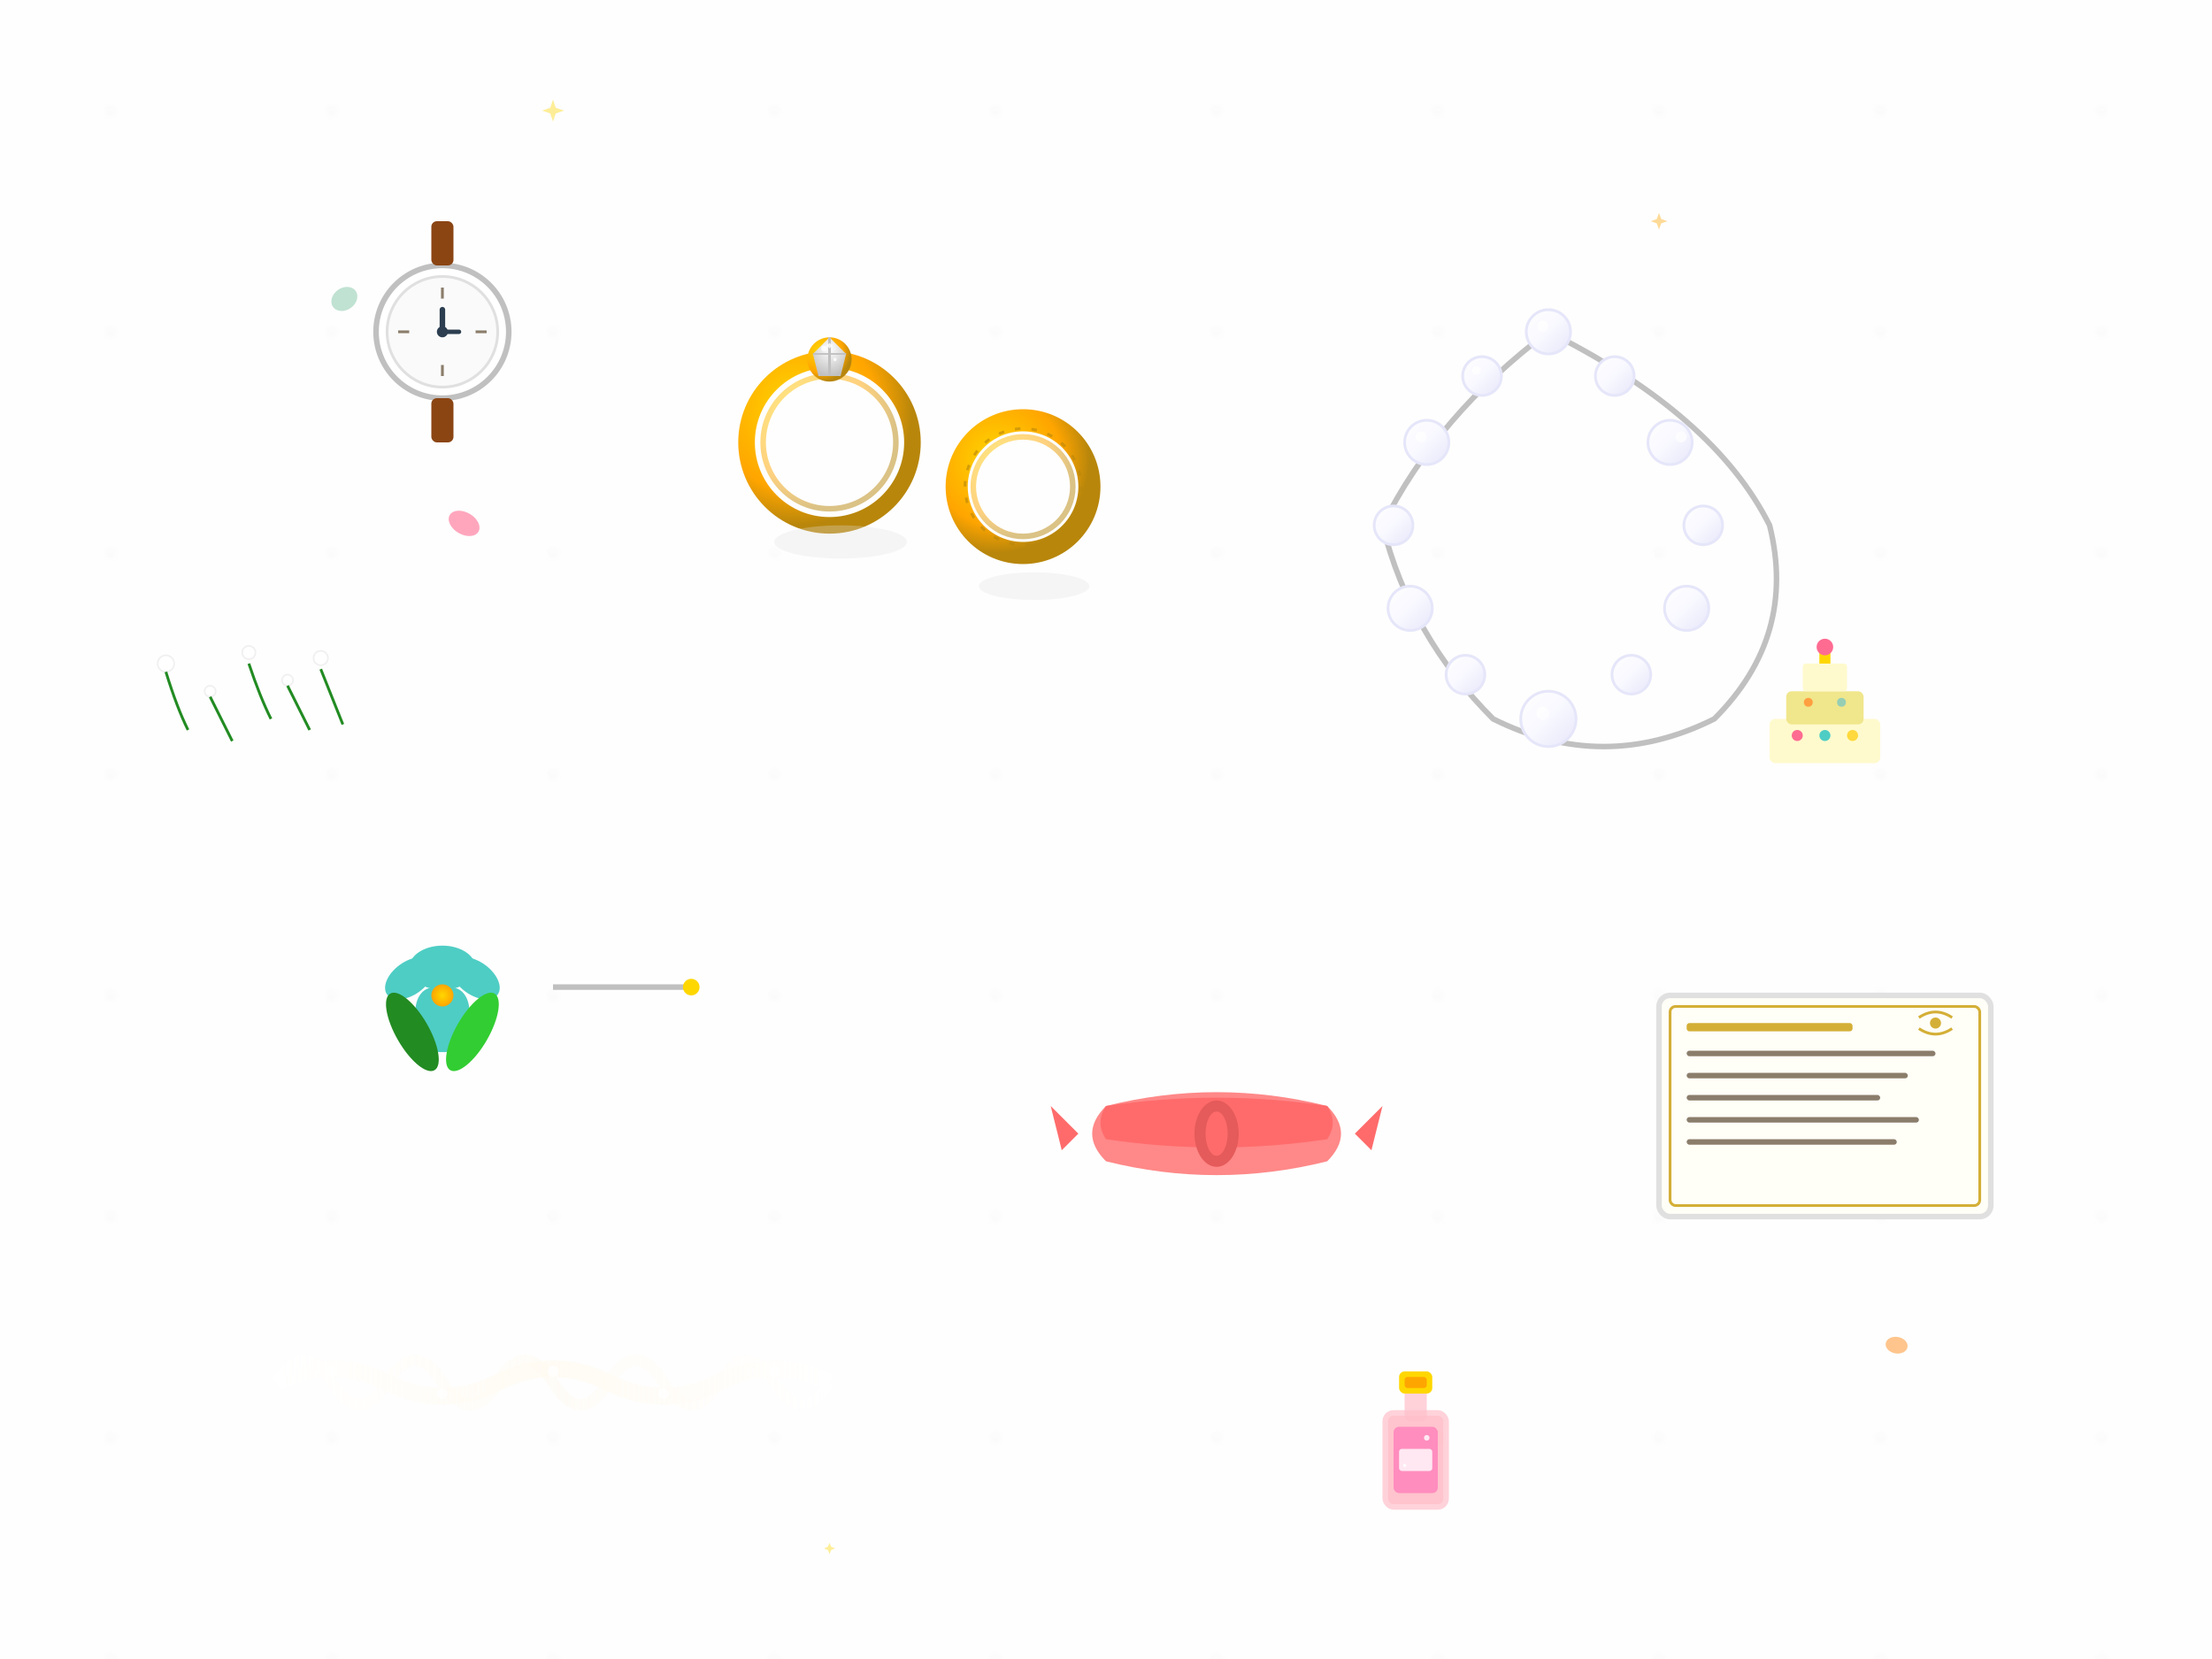 <svg width="400" height="300" viewBox="0 0 400 300" fill="none" xmlns="http://www.w3.org/2000/svg">
  <defs>
    <radialGradient id="ringGradient" cx="30%" cy="30%" r="70%">
      <stop offset="0%" style="stop-color:#FFD700;stop-opacity:1" />
      <stop offset="70%" style="stop-color:#FFA500;stop-opacity:1" />
      <stop offset="100%" style="stop-color:#B8860B;stop-opacity:1" />
    </radialGradient>
    <radialGradient id="diamondGradient" cx="50%" cy="30%" r="70%">
      <stop offset="0%" style="stop-color:#FFFFFF;stop-opacity:1" />
      <stop offset="50%" style="stop-color:#E0E0E0;stop-opacity:1" />
      <stop offset="100%" style="stop-color:#C0C0C0;stop-opacity:1" />
    </radialGradient>
    <linearGradient id="pearlGradient" x1="0%" y1="0%" x2="100%" y2="100%">
      <stop offset="0%" style="stop-color:#FFFFFF;stop-opacity:1" />
      <stop offset="50%" style="stop-color:#F8F8FF;stop-opacity:1" />
      <stop offset="100%" style="stop-color:#E6E6FA;stop-opacity:1" />
    </linearGradient>
    <linearGradient id="laceGradient" x1="0%" y1="0%" x2="100%" y2="0%">
      <stop offset="0%" style="stop-color:#FFFFFF;stop-opacity:0.9" />
      <stop offset="50%" style="stop-color:#FFFAF0;stop-opacity:0.7" />
      <stop offset="100%" style="stop-color:#FFFFFF;stop-opacity:0.9" />
    </linearGradient>
    <radialGradient id="flowerCenterGradient" cx="50%" cy="50%" r="50%">
      <stop offset="0%" style="stop-color:#FFD700;stop-opacity:1" />
      <stop offset="100%" style="stop-color:#FFA500;stop-opacity:1" />
    </radialGradient>
  </defs>
  
  <!-- Background -->
  <rect width="400" height="300" fill="#FEFEFE"/>
  
  <!-- Subtle background pattern -->
  <g opacity="0.1">
    <pattern id="backgroundPattern" x="0" y="0" width="40" height="40" patternUnits="userSpaceOnUse">
      <circle cx="20" cy="20" r="1" fill="#E0E0E0"/>
    </pattern>
    <rect width="400" height="300" fill="url(#backgroundPattern)"/>
  </g>
  
  <!-- Wedding rings (central focus) -->
  <g transform="translate(150, 80)">
    <!-- Engagement ring -->
    <g>
      <!-- Ring band -->
      <circle cx="0" cy="0" r="15" fill="none" stroke="url(#ringGradient)" stroke-width="3"/>
      <circle cx="0" cy="0" r="12" fill="none" stroke="url(#ringGradient)" stroke-width="1" opacity="0.5"/>
      
      <!-- Diamond setting -->
      <circle cx="0" cy="-15" r="4" fill="url(#ringGradient)"/>
      
      <!-- Diamond -->
      <g transform="translate(0, -15)">
        <path d="M0 -4 L-3 -1 L-2 3 L2 3 L3 -1 Z" fill="url(#diamondGradient)"/>
        <path d="M0 -4 L0 3" stroke="#C0C0C0" stroke-width="0.5"/>
        <path d="M-3 -1 L3 -1" stroke="#C0C0C0" stroke-width="0.3"/>
        
        <!-- Diamond sparkles -->
        <g opacity="0.8">
          <circle cx="-1" cy="-2" r="0.5" fill="white"/>
          <circle cx="1" cy="0" r="0.3" fill="white"/>
          <path d="M0 -3 L0.5 -2.5 L0 -2 L-0.5 -2.5 Z" fill="white"/>
        </g>
      </g>
    </g>
    
    <!-- Wedding band -->
    <g transform="translate(35, 8)">
      <circle cx="0" cy="0" r="12" fill="none" stroke="url(#ringGradient)" stroke-width="4"/>
      <circle cx="0" cy="0" r="9" fill="none" stroke="url(#ringGradient)" stroke-width="1" opacity="0.5"/>
      
      <!-- Ring engraving pattern -->
      <g opacity="0.6">
        <circle cx="0" cy="0" r="10.5" fill="none" stroke="#B8860B" stroke-width="0.5" stroke-dasharray="1,2"/>
      </g>
    </g>
    
    <!-- Ring shadows -->
    <ellipse cx="2" cy="18" rx="12" ry="3" fill="#E0E0E0" opacity="0.3"/>
    <ellipse cx="37" cy="26" rx="10" ry="2.5" fill="#E0E0E0" opacity="0.3"/>
  </g>
  
  <!-- Pearl necklace -->
  <g transform="translate(280, 60)">
    <!-- Necklace chain -->
    <path d="M0 0 Q-20 15 -30 35 Q-25 55 -10 70 Q10 80 30 70 Q45 55 40 35 Q30 15 0 0" 
          stroke="#C0C0C0" stroke-width="1" fill="none"/>
    
    <!-- Pearls -->
    <circle cx="0" cy="0" r="4" fill="url(#pearlGradient)" stroke="#E6E6FA" stroke-width="0.5"/>
    <circle cx="-12" cy="8" r="3.5" fill="url(#pearlGradient)" stroke="#E6E6FA" stroke-width="0.5"/>
    <circle cx="-22" cy="20" r="4" fill="url(#pearlGradient)" stroke="#E6E6FA" stroke-width="0.5"/>
    <circle cx="-28" cy="35" r="3.5" fill="url(#pearlGradient)" stroke="#E6E6FA" stroke-width="0.5"/>
    <circle cx="-25" cy="50" r="4" fill="url(#pearlGradient)" stroke="#E6E6FA" stroke-width="0.5"/>
    <circle cx="-15" cy="62" r="3.5" fill="url(#pearlGradient)" stroke="#E6E6FA" stroke-width="0.5"/>
    <circle cx="0" cy="70" r="5" fill="url(#pearlGradient)" stroke="#E6E6FA" stroke-width="0.5"/>
    <circle cx="15" cy="62" r="3.5" fill="url(#pearlGradient)" stroke="#E6E6FA" stroke-width="0.5"/>
    <circle cx="25" cy="50" r="4" fill="url(#pearlGradient)" stroke="#E6E6FA" stroke-width="0.5"/>
    <circle cx="28" cy="35" r="3.5" fill="url(#pearlGradient)" stroke="#E6E6FA" stroke-width="0.5"/>
    <circle cx="22" cy="20" r="4" fill="url(#pearlGradient)" stroke="#E6E6FA" stroke-width="0.5"/>
    <circle cx="12" cy="8" r="3.5" fill="url(#pearlGradient)" stroke="#E6E6FA" stroke-width="0.5"/>
    
    <!-- Pearl highlights -->
    <g opacity="0.7">
      <circle cx="-1" cy="-1" r="1" fill="white"/>
      <circle cx="-13" cy="7" r="0.8" fill="white"/>
      <circle cx="-23" cy="19" r="1" fill="white"/>
      <circle cx="-1" cy="69" r="1.2" fill="white"/>
      <circle cx="24" cy="19" r="1" fill="white"/>
    </g>
  </g>
  
  <!-- Boutonniere -->
  <g transform="translate(80, 180)">
    <!-- Pin -->
    <rect x="20" y="-2" width="25" height="1" fill="#C0C0C0"/>
    <circle cx="45" cy="-1.5" r="1.5" fill="#FFD700"/>
    
    <!-- Flower -->
    <g>
      <!-- Petals -->
      <ellipse cx="0" cy="-5" rx="6" ry="4" fill="#4ECDC4" transform="rotate(0)"/>
      <ellipse cx="-4" cy="2" rx="6" ry="4" fill="#4ECDC4" transform="rotate(-72)"/>
      <ellipse cx="4" cy="2" rx="6" ry="4" fill="#4ECDC4" transform="rotate(72)"/>
      <ellipse cx="-3" cy="6" rx="5" ry="3" fill="#4ECDC4" transform="rotate(-144)"/>
      <ellipse cx="3" cy="6" rx="5" ry="3" fill="#4ECDC4" transform="rotate(144)"/>
      
      <!-- Center -->
      <circle cx="0" cy="0" r="2" fill="url(#flowerCenterGradient)"/>
      
      <!-- Leaves -->
      <ellipse cx="-8" cy="3" rx="3" ry="8" fill="#228B22" transform="rotate(-30)"/>
      <ellipse cx="8" cy="3" rx="3" ry="8" fill="#32CD32" transform="rotate(30)"/>
    </g>
  </g>
  
  <!-- Lace detail -->
  <g transform="translate(50, 250)">
    <path d="M0 0 Q10 -5 20 0 Q30 5 40 0 Q50 -5 60 0 Q70 5 80 0 Q90 -5 100 0" 
          stroke="url(#laceGradient)" stroke-width="3" fill="none"/>
    <path d="M0 0 Q5 -8 10 0 Q15 8 20 0 Q25 -8 30 0 Q35 8 40 0 Q45 -8 50 0 Q55 8 60 0 Q65 -8 70 0 Q75 8 80 0 Q85 -8 90 0 Q95 8 100 0" 
          stroke="url(#laceGradient)" stroke-width="2" fill="none" opacity="0.7"/>
    
    <!-- Lace pattern details -->
    <g opacity="0.8">
      <circle cx="10" cy="-2" r="1" fill="white"/>
      <circle cx="30" cy="2" r="1" fill="white"/>
      <circle cx="50" cy="-2" r="1" fill="white"/>
      <circle cx="70" cy="2" r="1" fill="white"/>
      <circle cx="90" cy="-2" r="1" fill="white"/>
    </g>
  </g>
  
  <!-- Wedding invitation corner -->
  <g transform="translate(300, 180)">
    <!-- Invitation paper -->
    <rect x="0" y="0" width="60" height="40" fill="#FFFEF7" stroke="#E0E0E0" stroke-width="1" rx="2"/>
    
    <!-- Invitation text lines -->
    <rect x="5" y="5" width="30" height="1.5" fill="#D4AF37" rx="0.5"/>
    <rect x="5" y="10" width="45" height="1" fill="#8B7D6B" rx="0.5"/>
    <rect x="5" y="14" width="40" height="1" fill="#8B7D6B" rx="0.5"/>
    <rect x="5" y="18" width="35" height="1" fill="#8B7D6B" rx="0.5"/>
    <rect x="5" y="22" width="42" height="1" fill="#8B7D6B" rx="0.5"/>
    <rect x="5" y="26" width="38" height="1" fill="#8B7D6B" rx="0.5"/>
    
    <!-- Decorative border -->
    <rect x="2" y="2" width="56" height="36" fill="none" stroke="#D4AF37" stroke-width="0.5" rx="1"/>
    
    <!-- Corner flourish -->
    <g transform="translate(50, 5)">
      <circle cx="0" cy="0" r="1" fill="#D4AF37"/>
      <path d="M-3 -1 Q0 -3 3 -1" stroke="#D4AF37" stroke-width="0.5" fill="none"/>
      <path d="M-3 1 Q0 3 3 1" stroke="#D4AF37" stroke-width="0.5" fill="none"/>
    </g>
  </g>
  
  <!-- Small flower details -->
  <g transform="translate(30, 120)">
    <!-- Baby's breath flowers -->
    <circle cx="0" cy="0" r="1.5" fill="white" stroke="#F0F0F0" stroke-width="0.3"/>
    <circle cx="8" cy="5" r="1" fill="white" stroke="#F0F0F0" stroke-width="0.3"/>
    <circle cx="15" cy="-2" r="1.2" fill="white" stroke="#F0F0F0" stroke-width="0.3"/>
    <circle cx="22" cy="3" r="1" fill="white" stroke="#F0F0F0" stroke-width="0.3"/>
    <circle cx="28" cy="-1" r="1.3" fill="white" stroke="#F0F0F0" stroke-width="0.3"/>
    
    <!-- Stems -->
    <path d="M0 1.5 Q2 8 4 12" stroke="#228B22" stroke-width="0.5"/>
    <path d="M8 6 Q10 10 12 14" stroke="#228B22" stroke-width="0.5"/>
    <path d="M15 0 Q17 6 19 10" stroke="#228B22" stroke-width="0.5"/>
    <path d="M22 4 Q24 8 26 12" stroke="#228B22" stroke-width="0.5"/>
    <path d="M28 1 Q30 6 32 11" stroke="#228B22" stroke-width="0.5"/>
  </g>
  
  <!-- Ribbon -->
  <g transform="translate(200, 200)">
    <path d="M0 0 Q20 -5 40 0 Q45 5 40 10 Q20 15 0 10 Q-5 5 0 0Z" fill="#FF6B6B" opacity="0.8"/>
    <path d="M0 0 Q20 -3 40 0 Q42 3 40 6 Q20 9 0 6 Q-2 3 0 0Z" fill="#FF6B6B"/>
    
    <!-- Ribbon ends -->
    <path d="M-5 5 L-10 0 L-8 8 L-5 5Z" fill="#FF6B6B"/>
    <path d="M45 5 L50 0 L48 8 L45 5Z" fill="#FF6B6B"/>
    
    <!-- Ribbon center knot -->
    <ellipse cx="20" cy="5" rx="4" ry="6" fill="#E55A5A"/>
    <ellipse cx="20" cy="5" rx="2" ry="4" fill="#FF6B6B"/>
  </g>
  
  <!-- Wedding cake charm/topper -->
  <g transform="translate(320, 120)">
    <!-- Cake base -->
    <rect x="0" y="10" width="20" height="8" fill="#FFFACD" rx="1"/>
    <rect x="3" y="5" width="14" height="6" fill="#F0E68C" rx="1"/>
    <rect x="6" y="0" width="8" height="5" fill="#FFFACD" rx="0.5"/>
    
    <!-- Cake decorations -->
    <circle cx="5" cy="13" r="1" fill="#FF6B91"/>
    <circle cx="10" cy="13" r="1" fill="#4ECDC4"/>
    <circle cx="15" cy="13" r="1" fill="#FFD93D"/>
    
    <circle cx="7" cy="7" r="0.8" fill="#FF9F40"/>
    <circle cx="13" cy="7" r="0.8" fill="#96CEB4"/>
    
    <!-- Cake topper -->
    <rect x="9" y="-3" width="2" height="3" fill="#FFD700"/>
    <circle cx="10" cy="-3" r="1.5" fill="#FF6B91"/>
  </g>
  
  <!-- Perfume bottle -->
  <g transform="translate(250, 250)">
    <!-- Bottle body -->
    <rect x="0" y="5" width="12" height="18" fill="rgba(255,192,203,0.7)" rx="2"/>
    <rect x="1" y="6" width="10" height="16" fill="rgba(255,182,193,0.5)" rx="1"/>
    
    <!-- Bottle neck -->
    <rect x="4" y="0" width="4" height="7" fill="rgba(255,192,203,0.7)" rx="1"/>
    
    <!-- Perfume liquid -->
    <rect x="2" y="8" width="8" height="12" fill="rgba(255,105,180,0.6)" rx="1"/>
    
    <!-- Bottle cap -->
    <rect x="3" y="-2" width="6" height="4" fill="#FFD700" rx="1"/>
    <rect x="4" y="-1" width="4" height="2" fill="#FFA500" rx="0.5"/>
    
    <!-- Label -->
    <rect x="3" y="12" width="6" height="4" fill="white" opacity="0.8" rx="0.5"/>
    
    <!-- Sparkle effects -->
    <circle cx="8" cy="10" r="0.5" fill="white" opacity="0.8"/>
    <circle cx="4" cy="15" r="0.3" fill="white" opacity="0.8"/>
  </g>
  
  <!-- Watch/timepiece -->
  <g transform="translate(80, 60)">
    <!-- Watch face -->
    <circle cx="0" cy="0" r="12" fill="white" stroke="#C0C0C0" stroke-width="1"/>
    <circle cx="0" cy="0" r="10" fill="#FAFAFA" stroke="#E0E0E0" stroke-width="0.5"/>
    
    <!-- Hour markers -->
    <g stroke="#8B7D6B" stroke-width="0.5">
      <line x1="0" y1="-8" x2="0" y2="-6"/>
      <line x1="8" y1="0" x2="6" y2="0"/>
      <line x1="0" y1="8" x2="0" y2="6"/>
      <line x1="-8" y1="0" x2="-6" y2="0"/>
    </g>
    
    <!-- Watch hands -->
    <line x1="0" y1="0" x2="0" y2="-4" stroke="#2C3E50" stroke-width="1" stroke-linecap="round"/>
    <line x1="0" y1="0" x2="3" y2="0" stroke="#2C3E50" stroke-width="0.8" stroke-linecap="round"/>
    <circle cx="0" cy="0" r="1" fill="#2C3E50"/>
    
    <!-- Watch band -->
    <rect x="-2" y="12" width="4" height="8" fill="#8B4513" rx="1"/>
    <rect x="-2" y="-20" width="4" height="8" fill="#8B4513" rx="1"/>
  </g>
  
  <!-- Scattered rose petals -->
  <g opacity="0.6">
    <ellipse cx="120" cy="40" rx="3" ry="2" fill="#FF6B91" transform="rotate(30)"/>
    <ellipse cx="340" cy="90" rx="2.5" ry="1.5" fill="#4ECDC4" transform="rotate(-20)"/>
    <ellipse cx="60" cy="220" rx="3" ry="2" fill="#FFD93D" transform="rotate(45)"/>
    <ellipse cx="380" cy="180" rx="2" ry="1.5" fill="#FF9F40" transform="rotate(10)"/>
    <ellipse cx="20" cy="80" rx="2.5" ry="2" fill="#96CEB4" transform="rotate(-35)"/>
    <ellipse cx="180" cy="260" rx="2" ry="1.5" fill="#DDA0DD" transform="rotate(60)"/>
  </g>
  
  <!-- Subtle sparkles -->
  <g opacity="0.4">
    <g transform="translate(100, 20)">
      <path d="M0 -2 L0.5 -0.5 L2 0 L0.5 0.5 L0 2 L-0.5 0.5 L-2 0 L-0.5 -0.5 Z" fill="#FFD700"/>
    </g>
    <g transform="translate(300, 40)">
      <path d="M0 -1.5 L0.4 -0.4 L1.5 0 L0.4 0.4 L0 1.5 L-0.4 0.4 L-1.5 0 L-0.4 -0.4 Z" fill="#FFA500"/>
    </g>
    <g transform="translate(150, 280)">
      <path d="M0 -1 L0.3 -0.3 L1 0 L0.3 0.3 L0 1 L-0.3 0.3 L-1 0 L-0.3 -0.3 Z" fill="#FFD700"/>
    </g>
  </g>
</svg>
